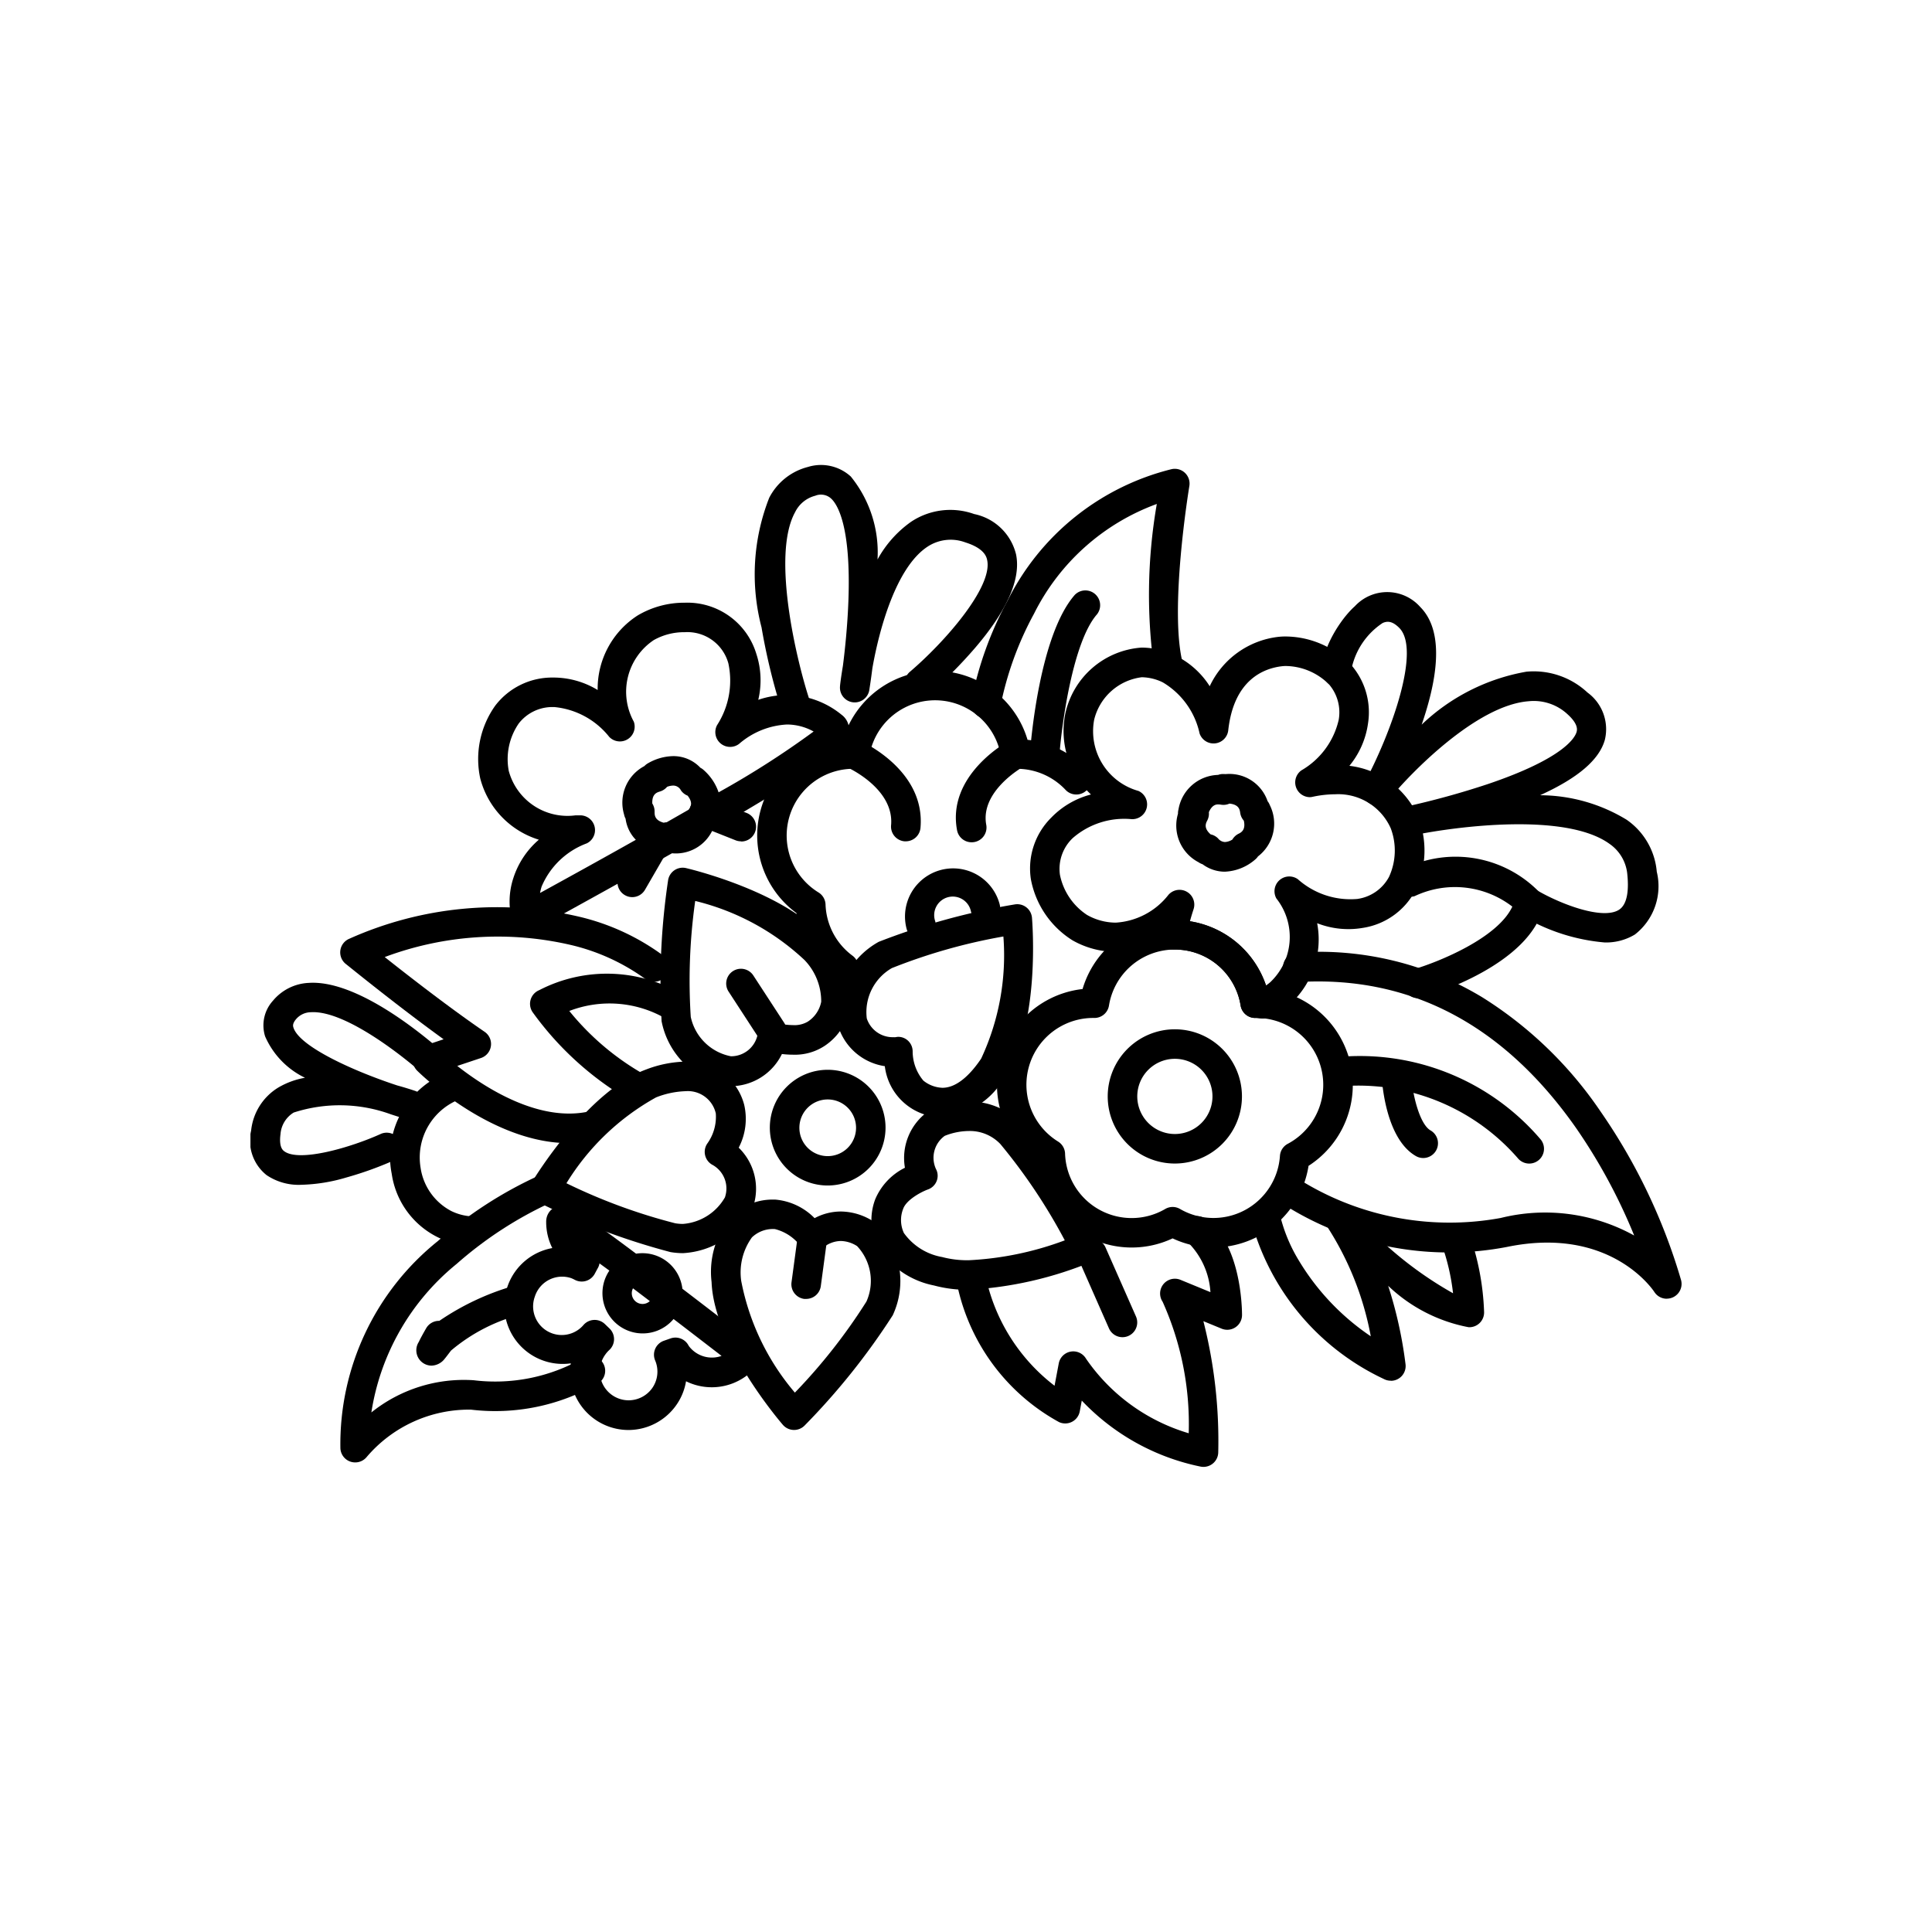 <svg xmlns="http://www.w3.org/2000/svg" xmlns:xlink="http://www.w3.org/1999/xlink" width="54" height="54" viewBox="0 0 54 54">
  <defs>
    <clipPath id="clip-path">
      <rect id="長方形_54" data-name="長方形 54" width="54" height="54" transform="translate(1556 3766)" fill="none" stroke="#707070" stroke-width="1"/>
    </clipPath>
    <clipPath id="clip-path-2">
      <rect id="長方形_15" data-name="長方形 15" width="40" height="28" transform="translate(0 0)" fill="none"/>
    </clipPath>
  </defs>
  <g id="iconDecoration" transform="translate(-1556 -3766)" clip-path="url(#clip-path)">
    <g id="iconDecoration-2" data-name="iconDecoration" transform="translate(1563 3779)">
      <g id="グループ_33" data-name="グループ 33">
        <g id="グループ_32" data-name="グループ 32" clip-path="url(#clip-path-2)">
          <path id="パス_94" data-name="パス 94" d="M26.915,21.868a2.681,2.681,0,0,1-1.14-.255,2.686,2.686,0,0,1-3.812-2.125,2.692,2.692,0,0,1,1.295-4.844,2.69,2.69,0,0,1,5.16,0,2.693,2.693,0,0,1,1.156,4.942A2.7,2.7,0,0,1,26.915,21.868Zm-1.14-1.133a.412.412,0,0,1,.207.056,1.862,1.862,0,0,0,2.793-1.486.413.413,0,0,1,.218-.335,1.868,1.868,0,0,0-.868-3.518H28.1a.413.413,0,0,1-.424-.346,1.864,1.864,0,0,0-3.68,0,.412.412,0,0,1-.424.346h-.024a1.867,1.867,0,0,0-.974,3.455.413.413,0,0,1,.195.336,1.862,1.862,0,0,0,2.8,1.548A.412.412,0,0,1,25.776,20.735Z"/>
          <path id="パス_95" data-name="パス 95" d="M16.578,14.455a.411.411,0,0,1-.245-.081,2.677,2.677,0,0,1-1.072-1.853,2.691,2.691,0,0,1,1.3-4.843,2.69,2.69,0,0,1,5.159,0,2.7,2.7,0,0,1,1.679.85.413.413,0,0,1-.606.56,1.871,1.871,0,0,0-1.364-.6H21.4a.412.412,0,0,1-.423-.346,1.864,1.864,0,0,0-3.681,0,.413.413,0,0,1-.424.346h-.024a1.866,1.866,0,0,0-.974,3.454.413.413,0,0,1,.2.336,1.859,1.859,0,0,0,.755,1.435.413.413,0,0,1-.246.744Z"/>
          <path id="楕円形_9" data-name="楕円形 9" d="M1.463-.413A1.876,1.876,0,1,1-.413,1.463,1.878,1.878,0,0,1,1.463-.413Zm0,2.927A1.051,1.051,0,1,0,.413,1.463,1.052,1.052,0,0,0,1.463,2.514Z" transform="translate(24.374 16.182)"/>
          <path id="パス_96" data-name="パス 96" d="M18.74,13.268a.413.413,0,0,1-.4-.307,1.344,1.344,0,1,1,2.6-.689.413.413,0,1,1-.8.211.519.519,0,1,0-1,.267.413.413,0,0,1-.4.518Z"/>
          <path id="パス_97" data-name="パス 97" d="M13.4,17.351a.413.413,0,0,1-.07-.006,2.266,2.266,0,0,1-1.838-1.8,19.256,19.256,0,0,1,.181-3.938.413.413,0,0,1,.5-.344c.117.027,2.881.686,3.959,2.058a2.4,2.4,0,0,1,.635,1.8,1.661,1.661,0,0,1-.722,1.114,1.512,1.512,0,0,1-.883.244,2.569,2.569,0,0,1-.307-.019,1.6,1.6,0,0,1-1.439.9Zm-.969-5.167a15.885,15.885,0,0,0-.124,3.239,1.424,1.424,0,0,0,1.123,1.1.755.755,0,0,0,.744-.6.4.4,0,0,1,.182-.287.409.409,0,0,1,.342-.046,1.921,1.921,0,0,0,.465.062.733.733,0,0,0,.41-.094.857.857,0,0,0,.38-.558,1.665,1.665,0,0,0-.468-1.168A6.819,6.819,0,0,0,12.436,12.183Z"/>
          <path id="パス_98" data-name="パス 98" d="M12.165,16.672A1.616,1.616,0,0,1,13.8,17.878a1.741,1.741,0,0,1-.153,1.2,1.6,1.6,0,0,1,.406,1.643.413.413,0,0,1-.033.082,2.343,2.343,0,0,1-1.93,1.223,2.118,2.118,0,0,1-.351-.03,19.223,19.223,0,0,1-3.688-1.39.413.413,0,0,1-.172-.584c.062-.1,1.541-2.529,3.179-3.129A3.265,3.265,0,0,1,12.165,16.672Zm1.1,3.784a.754.754,0,0,0-.341-.892.413.413,0,0,1-.156-.6,1.28,1.28,0,0,0,.239-.843.8.8,0,0,0-.844-.622,2.458,2.458,0,0,0-.825.173,6.811,6.811,0,0,0-2.506,2.4,15.857,15.857,0,0,0,3.041,1.119,1.289,1.289,0,0,0,.214.018A1.48,1.48,0,0,0,13.268,20.456Z"/>
          <path id="パス_99" data-name="パス 99" d="M14.635,20.529h.033a1.746,1.746,0,0,1,1.1.519,1.562,1.562,0,0,1,.735-.186,1.713,1.713,0,0,1,.953.307.412.412,0,0,1,.068.056,2.264,2.264,0,0,1,.428,2.538,19.141,19.141,0,0,1-2.461,3.079.413.413,0,0,1-.609-.017c-.079-.091-1.927-2.248-1.993-3.991a2.406,2.406,0,0,1,.535-1.82A1.651,1.651,0,0,1,14.635,20.529ZM15.708,22h-.025a.413.413,0,0,1-.3-.16,1.284,1.284,0,0,0-.728-.488h-.019a.846.846,0,0,0-.619.233,1.675,1.675,0,0,0-.3,1.216,6.773,6.773,0,0,0,1.5,3.123,15.778,15.778,0,0,0,2-2.545,1.419,1.419,0,0,0-.261-1.55.878.878,0,0,0-.456-.143.8.8,0,0,0-.5.192A.413.413,0,0,1,15.708,22Z"/>
          <path id="パス_100" data-name="パス 100" d="M20.075,17.787a2.014,2.014,0,0,1,1.472.613,19.139,19.139,0,0,1,2.168,3.292.413.413,0,0,1-.2.574,10.478,10.478,0,0,1-3.439.784,3.578,3.578,0,0,1-.972-.121,2.4,2.4,0,0,1-1.572-1.082,1.658,1.658,0,0,1-.07-1.325,1.737,1.737,0,0,1,.831-.883,1.6,1.6,0,0,1,.638-1.568A.412.412,0,0,1,19,18.023,2.607,2.607,0,0,1,20.075,17.787Zm2.686,3.881a15.775,15.775,0,0,0-1.8-2.691,1.176,1.176,0,0,0-.883-.365,1.853,1.853,0,0,0-.672.135.755.755,0,0,0-.247.924.4.4,0,0,1,.021.339.409.409,0,0,1-.25.238c-.186.068-.6.289-.687.541a.855.855,0,0,0,.021.674,1.665,1.665,0,0,0,1.066.671,2.762,2.762,0,0,0,.747.09A8.876,8.876,0,0,0,22.761,21.668Z"/>
          <path id="パス_101" data-name="パス 101" d="M19.342,18.229A1.62,1.62,0,0,1,17.731,16.8a1.612,1.612,0,0,1-1.294-1.09.412.412,0,0,1-.022-.086,2.264,2.264,0,0,1,1.146-2.3,19.128,19.128,0,0,1,3.8-1.045.413.413,0,0,1,.483.371c.01.12.238,2.952-.734,4.4A2.2,2.2,0,0,1,19.342,18.229ZM18.106,15.98a.4.4,0,0,1,.254.091.409.409,0,0,1,.149.312,1.272,1.272,0,0,0,.3.821.9.9,0,0,0,.532.2c.443,0,.833-.444,1.083-.816a6.819,6.819,0,0,0,.621-3.413,15.779,15.779,0,0,0-3.118.884,1.419,1.419,0,0,0-.7,1.407.762.762,0,0,0,.736.524.609.609,0,0,0,.068,0A.4.4,0,0,1,18.106,15.98Z"/>
          <path id="楕円形_10" data-name="楕円形 10" d="M1.2-.413A1.617,1.617,0,1,1-.413,1.2,1.618,1.618,0,0,1,1.2-.413ZM1.2,2A.792.792,0,1,0,.413,1.2.792.792,0,0,0,1.2,2Z" transform="translate(14.93 17.314)"/>
          <path id="パス_102" data-name="パス 102" d="M28.935,4.79a2.553,2.553,0,0,1,1.835.8,2.017,2.017,0,0,1,.466,1.634,2.376,2.376,0,0,1-.52,1.181,2.406,2.406,0,0,1,1.91,1.4,2.569,2.569,0,0,1-.064,2.078,2,2,0,0,1-1.466,1.051,2.387,2.387,0,0,1-1.281-.13,2.442,2.442,0,0,1-.744,2.249,2.214,2.214,0,0,1-.615.383.412.412,0,0,1-.19.032c-.033,0-.065-.006-.1-.011l-.044-.005H28.1a.413.413,0,0,1-.424-.346,1.858,1.858,0,0,0-1.83-1.566h0a.639.639,0,0,1-.071,0,.413.413,0,0,1-.384-.263,2.425,2.425,0,0,1-1.21.328,2.471,2.471,0,0,1-1.2-.32,2.568,2.568,0,0,1-1.169-1.719,2,2,0,0,1,.57-1.712,2.369,2.369,0,0,1,1.111-.648,2.438,2.438,0,0,1-.718-2.257A2.349,2.349,0,0,1,24.913,5.1a2.2,2.2,0,0,1,.937.221,2.369,2.369,0,0,1,.962.859A2.426,2.426,0,0,1,28.734,4.8,1.727,1.727,0,0,1,28.935,4.79Zm.678,4.491a.413.413,0,0,1-.24-.748,2.2,2.2,0,0,0,1.044-1.413,1.2,1.2,0,0,0-.265-.985,1.738,1.738,0,0,0-1.217-.52.906.906,0,0,0-.1.006c-.5.057-1.351.367-1.506,1.8a.413.413,0,0,1-.8.08A2.2,2.2,0,0,0,25.5,6.072a1.387,1.387,0,0,0-.587-.143,1.568,1.568,0,0,0-1.331,1.189,1.734,1.734,0,0,0,1.238,1.989.413.413,0,0,1-.171.789h-.018a2.19,2.19,0,0,0-1.649.53,1.188,1.188,0,0,0-.357,1.022,1.758,1.758,0,0,0,.758,1.125,1.644,1.644,0,0,0,.8.215,2.022,2.022,0,0,0,1.476-.778.413.413,0,0,1,.7.407q-.056.171-.1.334a2.676,2.676,0,0,1,2.126,1.792.964.964,0,0,0,.123-.094,1.737,1.737,0,0,0,.167-2.337.413.413,0,0,1,.6-.538,2.209,2.209,0,0,0,1.661.552,1.188,1.188,0,0,0,.888-.618,1.76,1.76,0,0,0,.048-1.356A1.607,1.607,0,0,0,30.318,9.2h0a3.065,3.065,0,0,0-.621.069A.413.413,0,0,1,29.613,9.281Zm-2.349-.645a1.127,1.127,0,0,1,1.166.758.412.412,0,0,1,.061.108,1.156,1.156,0,0,1-.33,1.435.412.412,0,0,1-.081.089,1.377,1.377,0,0,1-.848.338,1.042,1.042,0,0,1-.62-.208A.412.412,0,0,1,26.5,11.1a1.156,1.156,0,0,1-.575-1.356.412.412,0,0,1,.014-.119,1.156,1.156,0,0,1,1.106-.966.412.412,0,0,1,.124-.025Zm.5,1.3a.413.413,0,0,1-.1-.217c-.013-.089-.035-.231-.3-.258a.412.412,0,0,1-.237.03.472.472,0,0,0-.078-.007c-.045,0-.167,0-.261.217a.413.413,0,0,1-.044.231c-.04.077-.109.211.094.389a.413.413,0,0,1,.208.114.261.261,0,0,0,.191.1.436.436,0,0,0,.208-.069.413.413,0,0,1,.172-.162C27.689,10.269,27.823,10.2,27.766,9.941Z"/>
          <path id="パス_103" data-name="パス 103" d="M12.139,3.846a2.013,2.013,0,0,1,2,1.427,2.367,2.367,0,0,1,.055,1.287A2.517,2.517,0,0,1,15,6.425a2.437,2.437,0,0,1,1.523.553.513.513,0,0,1,.207.453c-.022.271-.237.509-.852.943-.594.419-1.564,1.017-2.962,1.826a1.13,1.13,0,0,1-1.133.649C10.691,11.467,9.389,12.19,7.91,13a.413.413,0,0,1-.594-.248,2.11,2.11,0,0,1,.033-1.211,2.368,2.368,0,0,1,.712-1.071A2.434,2.434,0,0,1,6.423,8.757a2.569,2.569,0,0,1,.42-2.035,2,2,0,0,1,1.626-.784H8.5a2.383,2.383,0,0,1,1.205.348A2.433,2.433,0,0,1,10.826,4.2,2.554,2.554,0,0,1,12.139,3.846Zm1.267,4.03a.413.413,0,0,1-.363-.609,2.294,2.294,0,0,0,.315-1.726,1.187,1.187,0,0,0-1.219-.871,1.729,1.729,0,0,0-.865.22,1.737,1.737,0,0,0-.559,2.281.413.413,0,0,1-.686.426A2.227,2.227,0,0,0,8.5,6.763H8.483A1.19,1.19,0,0,0,7.5,7.22a1.76,1.76,0,0,0-.28,1.327A1.7,1.7,0,0,0,9.087,9.789l.12,0a.413.413,0,0,1,.194.783,2.2,2.2,0,0,0-1.263,1.209,1.734,1.734,0,0,0-.044.178c.982-.539,1.879-1.036,2.678-1.486a1.042,1.042,0,0,1-.287-.591.412.412,0,0,1-.042-.118,1.156,1.156,0,0,1,.568-1.352.412.412,0,0,1,.1-.078,1.455,1.455,0,0,1,.706-.2,1.029,1.029,0,0,1,.759.325.412.412,0,0,1,.1.071,1.453,1.453,0,0,1,.409.616,24.917,24.917,0,0,0,2.656-1.7A1.55,1.55,0,0,0,15,7.25a2.214,2.214,0,0,0-1.339.539A.412.412,0,0,1,13.406,7.876ZM12.219,9.239a.413.413,0,0,1-.187-.148.243.243,0,0,0-.215-.134.512.512,0,0,0-.172.035.413.413,0,0,1-.2.131c-.082.025-.225.067-.213.335a.413.413,0,0,1,.064.229c0,.086-.005.237.254.308a.413.413,0,0,1,.083-.012l.61-.349C12.3,9.566,12.384,9.447,12.219,9.239Z"/>
          <path id="パス_104" data-name="パス 104" d="M8.7,20.7c.187,0,.288,0,2.079,1.341a1.125,1.125,0,0,1,1.294.98c.583.445,1.263.968,2.024,1.556a.413.413,0,0,1,.068.587,1.6,1.6,0,0,1-.315.3,1.627,1.627,0,0,1-1.675.143,1.617,1.617,0,0,1-.29.69,1.638,1.638,0,0,1-1.32.672,1.632,1.632,0,0,1-1.61-1.376,1.635,1.635,0,0,1,0-.487,1.632,1.632,0,0,1-.518-3.222,1.62,1.62,0,0,1-.171-.727.467.467,0,0,1,.039-.2A.431.431,0,0,1,8.7,20.7Zm1.33,1.812-.274-.2a.413.413,0,0,1-.058.151l-.075.14a.413.413,0,0,1-.544.175l-.018-.009a.927.927,0,0,0-.1-.046.8.8,0,0,0-1.013.52.8.8,0,0,0,1.365.786.413.413,0,0,1,.593-.022l.133.128a.413.413,0,0,1-.011.6.768.768,0,0,0-.108.123.806.806,0,0,0,.65,1.281.81.81,0,0,0,.653-.332.8.8,0,0,0,.088-.783.413.413,0,0,1,.244-.549l.188-.066a.413.413,0,0,1,.483.166c.01.016.019.032.029.049a.805.805,0,0,0,.913.274c-.487-.375-.935-.72-1.342-1.031a1.125,1.125,0,0,1-1.792-1.356Zm1.133.854-.471-.357a.3.3,0,0,0,.471.357Z"/>
          <path id="線_25" data-name="線 25" d="M0,1.715a.416.416,0,0,1-.056,0,.413.413,0,0,1-.354-.464l.175-1.3A.413.413,0,0,1,.23-.409.413.413,0,0,1,.584.055l-.175,1.3A.413.413,0,0,1,0,1.715Z" transform="translate(15.533 21.59)"/>
          <path id="線_26" data-name="線 26" d="M.86,1.733a.412.412,0,0,1-.346-.187L-.346.225A.413.413,0,0,1-.225-.346a.413.413,0,0,1,.571.121l.86,1.32a.413.413,0,0,1-.345.638Z" transform="translate(13.71 14.49)"/>
          <path id="パス_105" data-name="パス 105" d="M10.67,17.726a.411.411,0,0,1-.2-.05,8.781,8.781,0,0,1-2.581-2.382.413.413,0,0,1,.183-.619,4.118,4.118,0,0,1,4.049.15.413.413,0,0,1-.5.653,3.128,3.128,0,0,0-2.709-.221,7.353,7.353,0,0,0,1.956,1.694.413.413,0,0,1-.2.775Z"/>
          <path id="パス_106" data-name="パス 106" d="M18.318,10.515l-.037,0a.413.413,0,0,1-.375-.447C18,9.043,16.7,8.457,16.689,8.451a.413.413,0,0,1,.331-.756c.076.033,1.851.827,1.708,2.444A.413.413,0,0,1,18.318,10.515Z"/>
          <path id="パス_107" data-name="パス 107" d="M20.15,10.542a.413.413,0,0,1-.4-.336c-.288-1.532,1.371-2.455,1.442-2.494a.413.413,0,0,1,.4.724c-.023.013-1.2.681-1.026,1.617a.413.413,0,0,1-.406.489Z"/>
          <path id="パス_108" data-name="パス 108" d="M39.587,23.3a.412.412,0,0,1-.348-.19c-.049-.074-1.252-1.854-4.127-1.256a8.621,8.621,0,0,1-6.091-1.1.413.413,0,0,1,.456-.688h0a7.924,7.924,0,0,0,5.467.977,5.146,5.146,0,0,1,3.732.49,15.611,15.611,0,0,0-1.637-3.023c-2.021-2.872-4.621-4.239-7.725-4.063a.413.413,0,1,1-.047-.824,8.818,8.818,0,0,1,5.167,1.254,11.106,11.106,0,0,1,3.295,3.179,16.275,16.275,0,0,1,2.258,4.725.413.413,0,0,1-.4.517Z"/>
          <path id="パス_109" data-name="パス 109" d="M35.742,19.522a.412.412,0,0,1-.321-.153A5.912,5.912,0,0,0,30.7,17.349a.413.413,0,0,1-.073-.822,6.643,6.643,0,0,1,5.437,2.323.413.413,0,0,1-.321.672Z"/>
          <path id="パス_110" data-name="パス 110" d="M32.633,14.9a.413.413,0,0,1-.116-.809h0c.658-.193,2.337-.86,2.753-1.751a2.627,2.627,0,0,0-2.731-.292.413.413,0,0,1-.276-.777,3.262,3.262,0,0,1,3.805.71.412.412,0,0,1,.076.347c-.383,1.632-3.088,2.466-3.4,2.555A.413.413,0,0,1,32.633,14.9Z"/>
          <path id="パス_111" data-name="パス 111" d="M20.559,7.077a.413.413,0,0,1-.408-.478,9.757,9.757,0,0,1,1.012-2.813A7,7,0,0,1,25.743.114a.413.413,0,0,1,.5.47c-.006.035-.583,3.526-.172,5a.413.413,0,0,1-.795.221,14.841,14.841,0,0,1,.057-4.719A6.221,6.221,0,0,0,21.9,4.156a9.1,9.1,0,0,0-.935,2.574A.413.413,0,0,1,20.559,7.077Z"/>
          <path id="パス_112" data-name="パス 112" d="M22.2,8.487h-.031a.412.412,0,0,1-.381-.442c.025-.334.271-3.3,1.253-4.418a.413.413,0,0,1,.62.544c-.678.772-.988,3.1-1.05,3.934A.413.413,0,0,1,22.2,8.487Z"/>
          <path id="パス_113" data-name="パス 113" d="M8.9,18.951c-2.165,0-4.146-1.932-4.239-2.024a.413.413,0,0,1,.159-.685l.579-.194c-1.326-.958-2.723-2.1-2.74-2.11a.413.413,0,0,1,.105-.7A10.088,10.088,0,0,1,9.2,12.625a6.44,6.44,0,0,1,2.359,1.1.413.413,0,0,1-.529.633,5.8,5.8,0,0,0-2.084-.948,9.019,9.019,0,0,0-5.193.34c.674.534,1.832,1.434,2.792,2.089a.413.413,0,0,1-.1.732l-.664.222c.784.615,2.311,1.6,3.723,1.263a.413.413,0,0,1,.19.8A3.394,3.394,0,0,1,8.9,18.951Z"/>
          <path id="パス_114" data-name="パス 114" d="M2.926,27.875a.413.413,0,0,1-.412-.4,7.27,7.27,0,0,1,2.721-5.784,11.429,11.429,0,0,1,2.836-1.837.413.413,0,0,1,.319.761,10.8,10.8,0,0,0-2.626,1.711A6.654,6.654,0,0,0,3.38,26.478a4.132,4.132,0,0,1,2.859-.9,4.937,4.937,0,0,0,3.012-.592.413.413,0,1,1,.462.683,5.728,5.728,0,0,1-3.549.731,3.757,3.757,0,0,0-2.918,1.327A.413.413,0,0,1,2.926,27.875Z"/>
          <path id="パス_115" data-name="パス 115" d="M26.638,28a.412.412,0,0,1-.086-.009,6.318,6.318,0,0,1-3.316-1.844l-.056.3a.413.413,0,0,1-.581.3,5.713,5.713,0,0,1-2.884-4.04.413.413,0,0,1,.815-.129,5.2,5.2,0,0,0,1.945,3.154l.118-.626a.413.413,0,0,1,.762-.13,5.31,5.31,0,0,0,2.87,2.084,8.329,8.329,0,0,0-.729-3.675.413.413,0,0,1,.5-.613l.836.344a2.154,2.154,0,0,0-.6-1.363.413.413,0,1,1,.475-.674c.979.69,1.008,2.475,1.008,2.676a.413.413,0,0,1-.569.382l-.511-.21A13.576,13.576,0,0,1,27.05,27.6a.413.413,0,0,1-.412.4Z"/>
          <path id="パス_116" data-name="パス 116" d="M32.776,19.367a.411.411,0,0,1-.2-.054c-.807-.461-.938-1.918-.956-2.206a.413.413,0,0,1,.823-.052h0c.033.516.229,1.363.542,1.541a.413.413,0,0,1-.2.771Z"/>
          <path id="線_27" data-name="線 27" d="M0,1.484a.411.411,0,0,1-.206-.056A.413.413,0,0,1-.357.865L.263-.207a.413.413,0,0,1,.564-.15.413.413,0,0,1,.15.564L.357,1.278A.412.412,0,0,1,0,1.484Z" transform="translate(10.671 10.591)"/>
          <path id="線_28" data-name="線 28" d="M1.03.821A.411.411,0,0,1,.878.792L-.152.383A.413.413,0,0,1-.383-.152.413.413,0,0,1,.152-.383l1.03.409a.413.413,0,0,1-.152.8Z" transform="translate(12.681 9.694)"/>
          <path id="パス_117" data-name="パス 117" d="M5.059,25.17a.429.429,0,0,1-.354-.662c.021-.045.049-.1.087-.17.06-.11.121-.216.124-.22a.413.413,0,0,1,.364-.2,7.224,7.224,0,0,1,2.1-.984.413.413,0,0,1,.232.792h0a4.946,4.946,0,0,0-2.005,1.022c-.077.1-.135.179-.178.23A.482.482,0,0,1,5.059,25.17Z"/>
          <path id="パス_118" data-name="パス 118" d="M37.849,13.342a5.4,5.4,0,0,1-2.316-.751.413.413,0,0,1,.419-.711c.684.4,1.85.837,2.3.548.257-.165.269-.623.233-.978a1.16,1.16,0,0,0-.5-.865c-1.215-.878-4.237-.495-5.489-.238l-.16.034a.413.413,0,0,1-.172-.807l.112-.024a22.951,22.951,0,0,0,2.31-.635c2.127-.72,2.436-1.3,2.48-1.456.014-.052.058-.212-.247-.49A1.384,1.384,0,0,0,35.726,6.6c-1.467.111-3.325,2.031-3.917,2.762a.413.413,0,0,1-.684-.455c.774-1.442,1.592-3.748.985-4.357-.205-.206-.344-.188-.463-.138a2.032,2.032,0,0,0-.862,1.24.413.413,0,0,1-.709.4c-.384-.483.284-1.656.792-2.107a1.232,1.232,0,0,1,1.827.019c.575.578.592,1.674.052,3.259l-.011.031a5.644,5.644,0,0,1,2.927-1.48,2.2,2.2,0,0,1,1.707.582,1.268,1.268,0,0,1,.487,1.319c-.154.558-.75,1.07-1.811,1.552a4.682,4.682,0,0,1,2.419.685,1.969,1.969,0,0,1,.842,1.452,1.711,1.711,0,0,1-.61,1.755A1.553,1.553,0,0,1,37.849,13.342Z"/>
          <path id="パス_119" data-name="パス 119" d="M15.2,7.012a.413.413,0,0,1-.393-.286,17.48,17.48,0,0,1-.522-2.191A5.851,5.851,0,0,1,14.5.913a1.685,1.685,0,0,1,1.08-.861A1.236,1.236,0,0,1,16.78.319a3.362,3.362,0,0,1,.747,2.319,3.121,3.121,0,0,1,.941-1.056,1.978,1.978,0,0,1,1.761-.214A1.516,1.516,0,0,1,21.4,2.5c.137.683-.249,1.562-1.147,2.61a12.957,12.957,0,0,1-1.3,1.307.413.413,0,0,1-.534-.629c.994-.845,2.325-2.373,2.174-3.127-.016-.082-.066-.33-.609-.5a1.174,1.174,0,0,0-1.058.118c-.882.578-1.353,2.316-1.543,3.4-.046.366-.085.6-.088.621a.413.413,0,0,1-.817-.11c0-.034.027-.254.082-.583.057-.446.127-1.11.153-1.809.078-2.115-.313-2.708-.485-2.865a.42.42,0,0,0-.441-.077.867.867,0,0,0-.564.46c-.664,1.206.046,4.136.376,5.163a.413.413,0,0,1-.393.539Z"/>
          <path id="パス_120" data-name="パス 120" d="M1.426,20.115a1.6,1.6,0,0,1-.975-.27A1.233,1.233,0,0,1,.019,18.6a1.6,1.6,0,0,1,.755-1.2,2.214,2.214,0,0,1,.751-.276A2.307,2.307,0,0,1,.41,15.967a1.026,1.026,0,0,1,.222-1,1.379,1.379,0,0,1,1-.495c1.523-.1,3.678,1.87,3.919,2.094a.413.413,0,0,1-.563.6h0c-.583-.543-2.312-1.938-3.3-1.874a.552.552,0,0,0-.418.2c-.1.122-.081.188-.069.227.165.533,1.68,1.218,2.9,1.619.268.073.458.138.522.16a.413.413,0,0,1-.249.786c-.015,0-.186-.053-.448-.138a4.172,4.172,0,0,0-2.717-.05.773.773,0,0,0-.369.605c-.048.364.067.449.105.477.424.314,1.866-.106,2.708-.489a.413.413,0,0,1,.342.751,9.824,9.824,0,0,1-1.317.472A4.8,4.8,0,0,1,1.426,20.115Z"/>
          <path id="パス_121" data-name="パス 121" d="M6.2,21.824A2.355,2.355,0,0,1,3.949,19.81a2.522,2.522,0,0,1,1.685-2.885.413.413,0,0,1,.283.775,1.744,1.744,0,0,0-1.162,1.935,1.631,1.631,0,0,0,.863,1.216A1.5,1.5,0,0,0,6.227,21a.413.413,0,0,1,.035.824Z"/>
          <path id="パス_122" data-name="パス 122" d="M31.874,25.591a.412.412,0,0,1-.2-.05,6.852,6.852,0,0,1-3.732-4.535.413.413,0,0,1,.815-.127,4.46,4.46,0,0,0,.557,1.371,6.735,6.735,0,0,0,2,2.1,8.483,8.483,0,0,0-1.252-3.116.413.413,0,0,1,.645-.513,10.392,10.392,0,0,0,2.906,2.426,6.028,6.028,0,0,0-.324-1.385.413.413,0,1,1,.771-.294,7.271,7.271,0,0,1,.421,2.21.413.413,0,0,1-.432.418A4.449,4.449,0,0,1,31.8,22.939a11.816,11.816,0,0,1,.486,2.2.413.413,0,0,1-.41.455Z"/>
          <path id="線_29" data-name="線 29" d="M.852,2.344A.413.413,0,0,1,.475,2.1L-.377.167A.413.413,0,0,1-.167-.377a.413.413,0,0,1,.544.211l.852,1.931a.413.413,0,0,1-.377.579Z" transform="translate(23.522 22.031)"/>
        </g>
      </g>
    </g>
  </g>
</svg>
